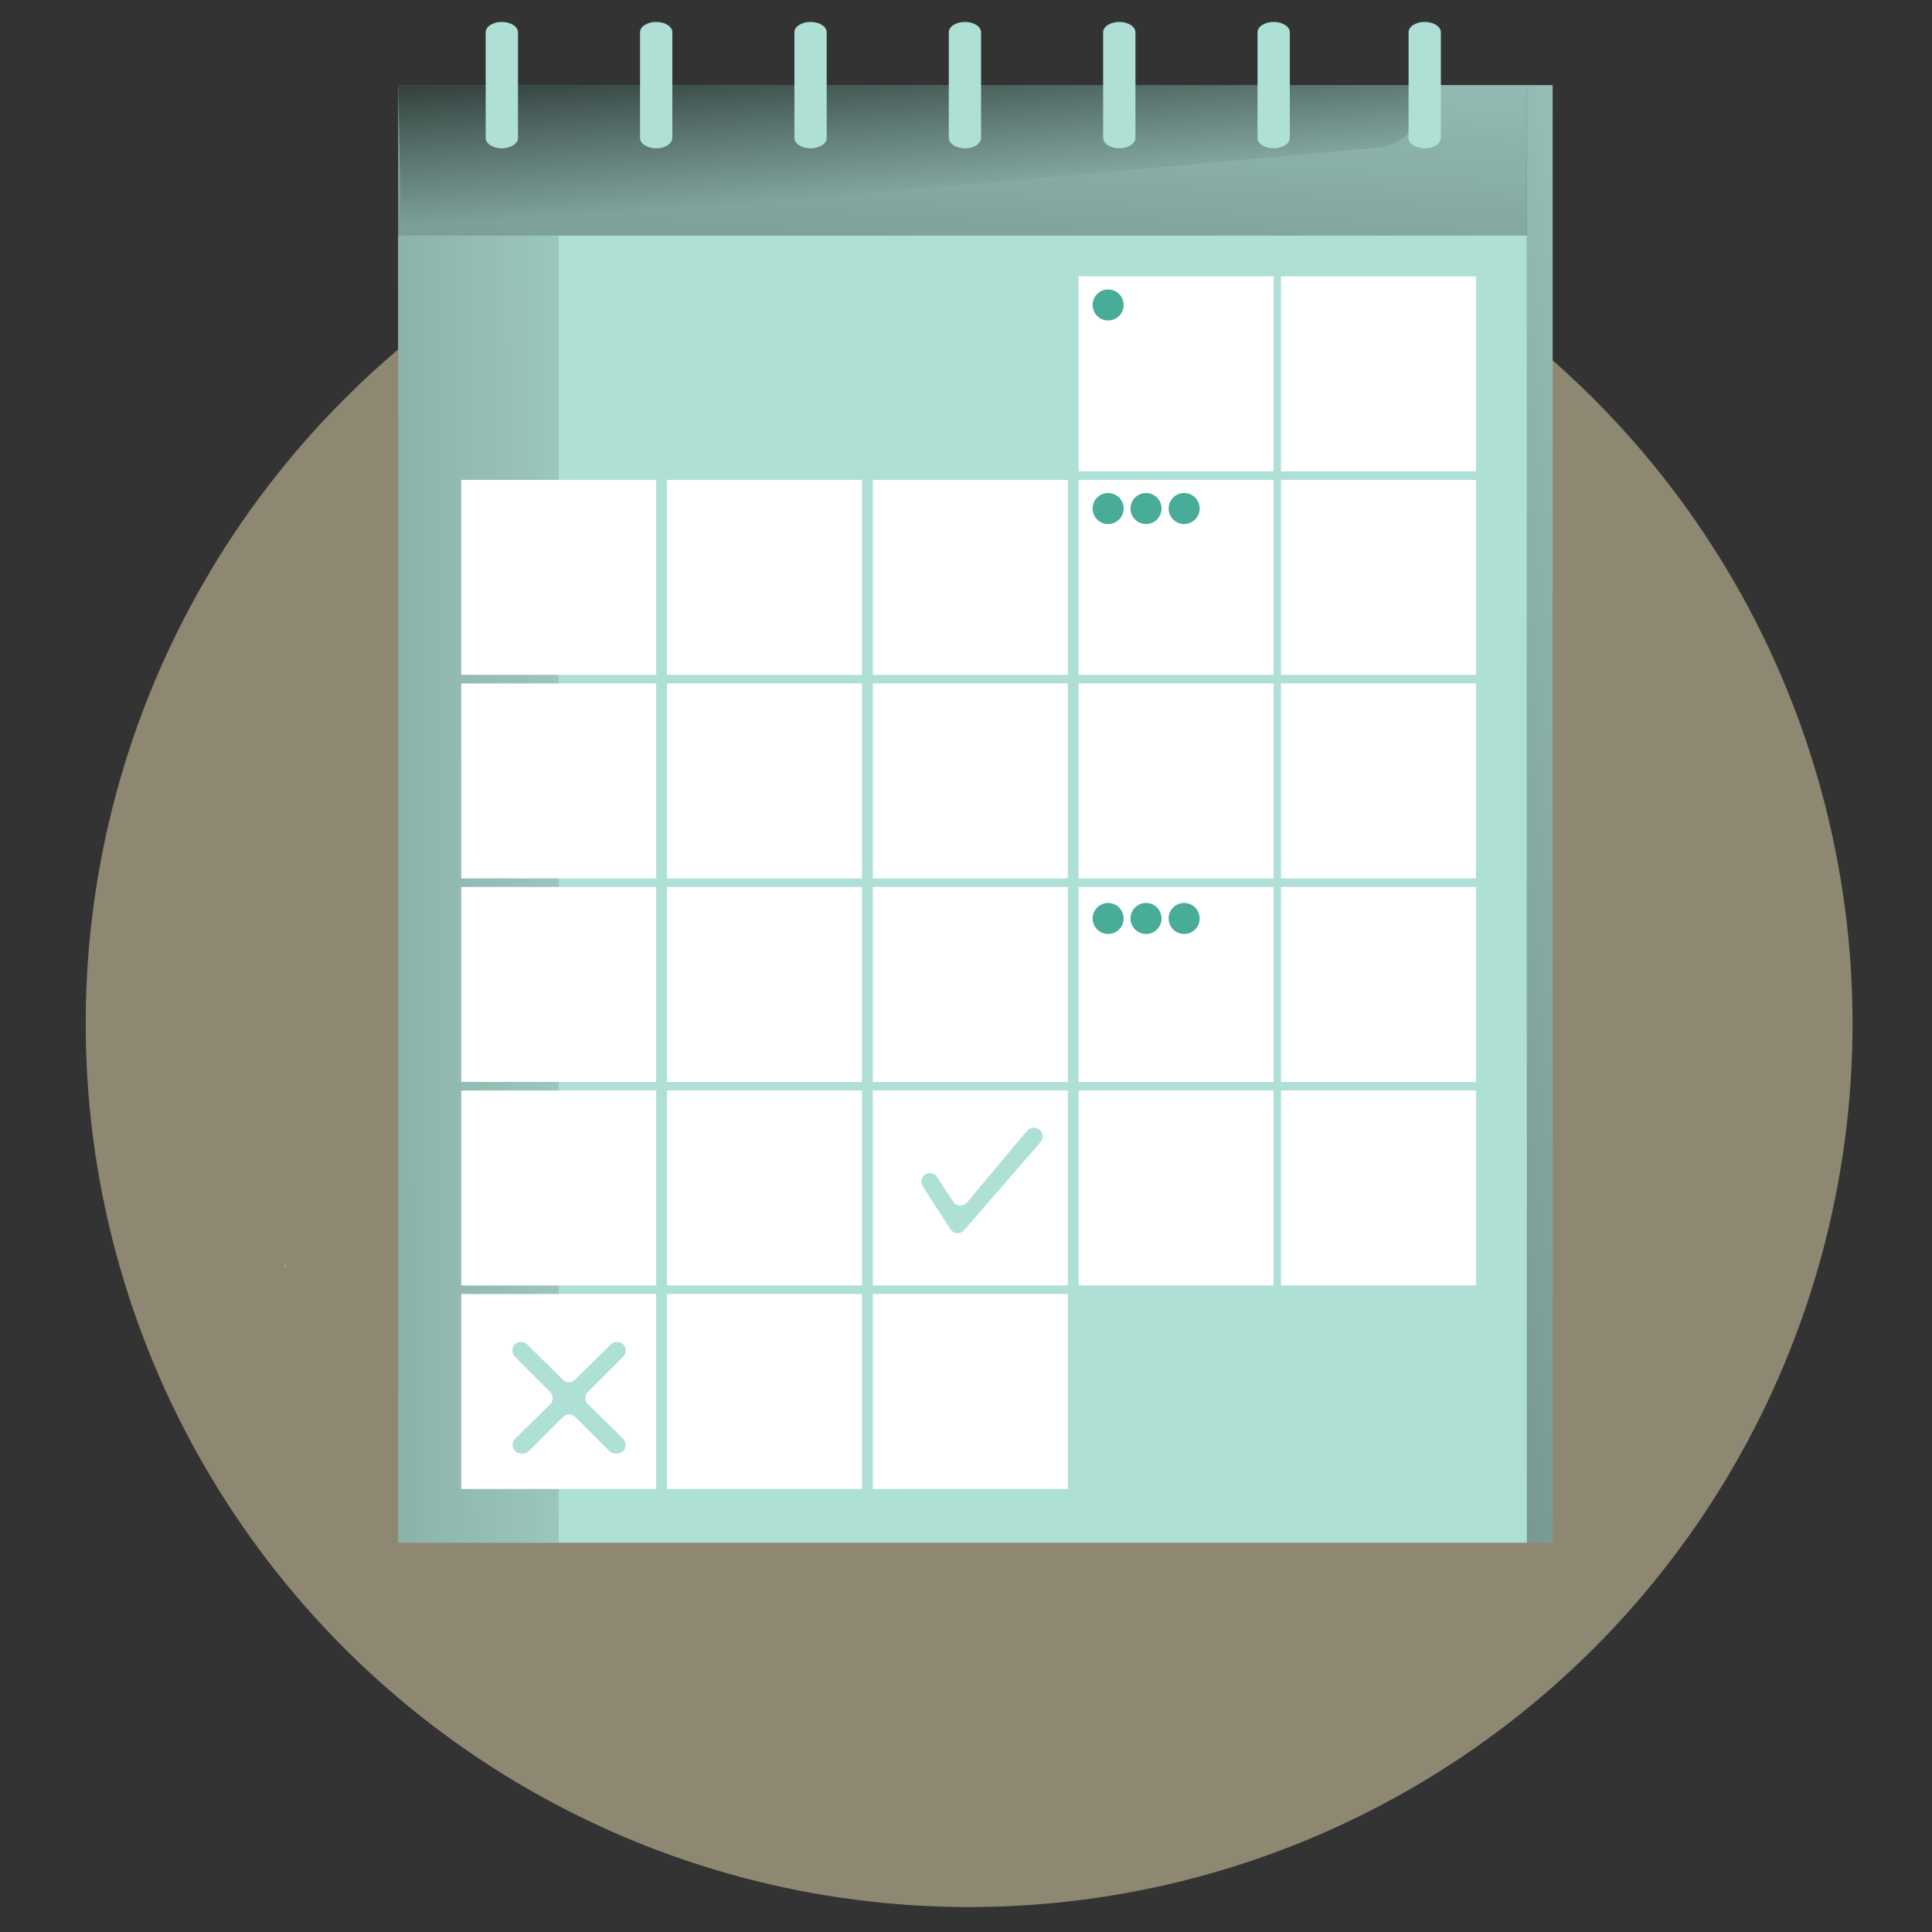 <?xml version="1.0" encoding="utf-8"?>
<!-- Generator: Adobe Illustrator 22.1.0, SVG Export Plug-In . SVG Version: 6.00 Build 0)  -->
<!DOCTYPE svg PUBLIC "-//W3C//DTD SVG 1.1//EN" "http://www.w3.org/Graphics/SVG/1.1/DTD/svg11.dtd">
<svg version="1.1" id="Ebene_1" xmlns="http://www.w3.org/2000/svg" xmlns:xlink="http://www.w3.org/1999/xlink" x="0px" y="0px"
	 viewBox="0 0 310 310" style="enable-background:new 0 0 310 310;" xml:space="preserve">
<rect x="0" y="0" width="310" height="310" fill="#333333" stroke="none"/>
<style type="text/css">
	.st0{opacity:0.5;fill:#EADCB2;}
	.st1{clip-path:url(#SVGID_2_);}
	.st2{fill:#D8D8D8;}
	.st3{fill:url(#SVGID_3_);}
	.st4{fill:#AFE0D6;}
	.st5{fill:#FFFFFF;}
	.st6{opacity:0.16;fill:#AFE0D6;enable-background:new    ;}
	.st7{fill:url(#SVGID_4_);}
	.st8{fill:url(#SVGID_5_);}
	.st9{fill:#1B1B1B;}
	.st10{fill:url(#SVGID_6_);fill-opacity:0.46;}
	.st11{fill:url(#SVGID_7_);}
	.st12{fill:url(#SVGID_8_);}
	.st13{fill:url(#SVGID_9_);}
	.st14{fill:#48AC98;}
	.st15{fill:url(#SVGID_10_);}
	.st16{opacity:0.13;fill:#FFFFFF;enable-background:new    ;}
	.st17{fill:url(#SVGID_11_);}
	.st18{opacity:0.2;fill:#FFFFFF;enable-background:new    ;}
	.st19{opacity:0.24;fill:#FFFFFF;enable-background:new    ;}
	.st20{fill:none;stroke:#FFFFFF;stroke-width:2.922;stroke-miterlimit:10;}
	.st21{fill:none;stroke:#FFFFFF;stroke-width:2.922;stroke-miterlimit:10;stroke-dasharray:10.754,10.754;}
	.st22{fill:none;stroke:#FFFFFF;stroke-width:2.922;stroke-miterlimit:10;stroke-dasharray:10.31,10.31;}
</style>
<g>
	<circle class="st0" cx="155.5" cy="164.249" r="141.751"/>
	<g>
		<rect x="63.899" y="13.657" class="st4" width="181.104" height="209.747"/>
		
			<linearGradient id="SVGID_2_" gradientUnits="userSpaceOnUse" x1="165.949" y1="179.353" x2="157.531" y2="63.755" gradientTransform="matrix(1 0 0 -1 0 140)">
			<stop  offset="0" style="stop-color:#000000;stop-opacity:0"/>
			<stop  offset="0.91" style="stop-color:#000000;stop-opacity:0.8"/>
			<stop  offset="1" style="stop-color:#000000"/>
		</linearGradient>
		<rect x="63.899" y="13.657" style="fill:url(#SVGID_2_);fill-opacity:0.46;" width="181.104" height="209.747"/>
		
			<linearGradient id="SVGID_3_" gradientUnits="userSpaceOnUse" x1="144.628" y1="480.605" x2="146.622" y2="511.476" gradientTransform="matrix(1 0 0 1 0 -480)">
			<stop  offset="0.01" style="stop-color:#000000"/>
			<stop  offset="0.1" style="stop-color:#000000;stop-opacity:0.77"/>
			<stop  offset="0.99" style="stop-color:#000000;stop-opacity:0"/>
		</linearGradient>
		<path class="st3" d="M220.114,23.796L63.899,37.799c0.703,0,0-19.455,0-24.142h164.704v1.645
			C228.603,19.991,224.803,23.794,220.114,23.796z"/>
		<rect x="63.899" y="37.799" class="st4" width="181.104" height="209.747"/>
		
			<linearGradient id="SVGID_4_" gradientUnits="userSpaceOnUse" x1="122.278" y1="-2.573" x2="-130.23" y2="-3.316" gradientTransform="matrix(1 0 0 -1 0 140)">
			<stop  offset="0" style="stop-color:#000000;stop-opacity:0"/>
			<stop  offset="0.91" style="stop-color:#000000;stop-opacity:0.8"/>
			<stop  offset="1" style="stop-color:#000000"/>
		</linearGradient>
		<rect x="63.899" y="37.799" class="st7" width="25.747" height="209.747"/>
		<rect x="74.007" y="77.001" class="st5" width="31.283" height="31.283"/>
		<rect x="107.027" y="77.001" class="st5" width="31.283" height="31.283"/>
		<rect x="140.052" y="77.001" class="st5" width="31.283" height="31.283"/>
		<rect x="173.073" y="77.001" class="st5" width="31.283" height="31.283"/>
		<rect x="74.007" y="109.659" class="st5" width="31.283" height="31.283"/>
		<rect x="107.027" y="109.659" class="st5" width="31.283" height="31.283"/>
		<rect x="140.052" y="109.659" class="st5" width="31.283" height="31.283"/>
		<rect x="173.073" y="109.659" class="st5" width="31.283" height="31.283"/>
		<rect x="74.007" y="142.317" class="st5" width="31.283" height="31.283"/>
		<rect x="107.027" y="142.317" class="st5" width="31.283" height="31.283"/>
		<rect x="140.052" y="142.317" class="st5" width="31.283" height="31.283"/>
		<rect x="173.073" y="142.317" class="st5" width="31.283" height="31.283"/>
		<rect x="74.007" y="174.974" class="st5" width="31.283" height="31.283"/>
		<rect x="107.027" y="174.974" class="st5" width="31.283" height="31.283"/>
		<rect x="140.052" y="174.974" class="st5" width="31.283" height="31.283"/>
		<rect x="173.073" y="174.974" class="st5" width="31.283" height="31.283"/>
		<rect x="74.007" y="207.632" class="st5" width="31.283" height="31.283"/>
		<rect x="107.027" y="207.632" class="st5" width="31.283" height="31.283"/>
		<rect x="140.052" y="207.632" class="st5" width="31.283" height="31.283"/>
		<rect x="205.54" y="77.001" class="st5" width="31.283" height="31.283"/>
		<rect x="205.54" y="44.343" class="st5" width="31.283" height="31.283"/>
		<rect x="173.073" y="44.343" class="st5" width="31.283" height="31.283"/>
		<rect x="205.54" y="109.659" class="st5" width="31.283" height="31.283"/>
		<rect x="205.54" y="142.317" class="st5" width="31.283" height="31.283"/>
		<rect x="205.54" y="174.974" class="st5" width="31.283" height="31.283"/>
		<path class="st4" d="M77.929,5.177v16.961c0,0.915,1.163,1.658,2.591,1.658l0,0
			c1.433,0,2.591-0.743,2.591-1.658V5.177c0-0.915-1.158-1.658-2.591-1.658l0,0
			C79.092,3.519,77.929,4.261,77.929,5.177z"/>
		<path class="st4" d="M102.699,5.177v16.961c0,0.915,1.158,1.658,2.591,1.658l0,0
			c1.433,0,2.591-0.743,2.591-1.658V5.177c0-0.915-1.158-1.658-2.591-1.658l0,0
			C103.857,3.519,102.699,4.261,102.699,5.177z"/>
		<path class="st4" d="M127.468,5.177v16.961c0,0.915,1.158,1.658,2.591,1.658l0,0
			c1.433,0,2.591-0.743,2.591-1.658V5.177c0-0.915-1.158-1.658-2.591-1.658l0,0
			C128.627,3.519,127.468,4.261,127.468,5.177z"/>
		<path class="st4" d="M152.238,5.177v16.961c0,0.915,1.158,1.658,2.591,1.658l0,0
			c1.428,0,2.591-0.743,2.591-1.658V5.177c0-0.915-1.163-1.658-2.591-1.658l0,0
			C153.396,3.519,152.238,4.261,152.238,5.177z"/>
		<path class="st4" d="M177.003,5.177v16.961c0,0.915,1.163,1.658,2.595,1.658l0,0
			c1.428,0,2.591-0.743,2.591-1.658V5.177c0-0.915-1.163-1.658-2.591-1.658l0,0
			C178.166,3.519,177.003,4.261,177.003,5.177z"/>
		<path class="st4" d="M201.773,5.177v16.961c0,0.915,1.163,1.658,2.591,1.658l0,0
			c1.433,0,2.595-0.743,2.595-1.658V5.177c0-0.915-1.163-1.658-2.595-1.658l0,0
			C202.936,3.519,201.773,4.261,201.773,5.177z"/>
		<path class="st4" d="M226.012,5.177v16.961c0,0.915,1.163,1.658,2.591,1.658l0,0
			c1.433,0,2.591-0.743,2.591-1.658V5.177c0-0.915-1.158-1.658-2.591-1.658l0,0
			C227.175,3.519,226.012,4.261,226.012,5.177z"/>
		<rect x="245.007" y="13.657" class="st4" width="4.121" height="233.889"/>
		
			<linearGradient id="SVGID_5_" gradientUnits="userSpaceOnUse" x1="300.688" y1="187.74" x2="99.006" y2="156.365" gradientTransform="matrix(1 0 0 -1 0 310)">
			<stop  offset="0" style="stop-color:#000000;stop-opacity:0"/>
			<stop  offset="0.91" style="stop-color:#000000;stop-opacity:0.8"/>
			<stop  offset="1" style="stop-color:#000000"/>
		</linearGradient>
		<rect x="245.007" y="13.657" class="st8" width="4.121" height="233.889"/>
		<path class="st14" d="M180.297,48.928c0.002,1.375-1.11,2.491-2.485,2.494
			c-1.375,0.002-2.491-1.11-2.494-2.485c-0.002-1.375,1.11-2.491,2.485-2.494l0,0
			C179.177,46.443,180.293,47.554,180.297,48.928z"/>
		<path class="st14" d="M180.297,81.591c0.002,1.375-1.11,2.491-2.485,2.494
			c-1.375,0.002-2.491-1.11-2.494-2.485s1.11-2.491,2.485-2.494l0,0
			C179.177,79.106,180.293,80.217,180.297,81.591z"/>
		<path class="st14" d="M186.377,81.591c0.002,1.375-1.11,2.491-2.485,2.494
			c-1.375,0.002-2.491-1.11-2.494-2.485s1.11-2.491,2.485-2.494l0,0
			C185.257,79.106,186.372,80.217,186.377,81.591z"/>
		<path class="st14" d="M192.492,81.591c0.002,1.375-1.11,2.491-2.485,2.494
			c-1.375,0.002-2.491-1.11-2.494-2.485s1.11-2.491,2.485-2.494l0,0
			C191.372,79.106,192.487,80.217,192.492,81.591z"/>
		<path class="st14" d="M180.297,147.375c0,1.375-1.115,2.489-2.489,2.489
			c-1.375,0-2.489-1.115-2.489-2.489s1.115-2.489,2.489-2.489l0,0
			c1.372,0,2.485,1.113,2.485,2.485L180.297,147.375z"/>
		<path class="st14" d="M186.377,147.375c0,1.375-1.115,2.489-2.489,2.489
			c-1.375,0-2.489-1.115-2.489-2.489s1.115-2.489,2.489-2.489l0,0
			c1.372,0,2.485,1.113,2.485,2.485L186.377,147.375z"/>
		<path class="st14" d="M192.492,147.375c0,1.375-1.115,2.489-2.489,2.489
			c-1.375,0-2.489-1.115-2.489-2.489s1.115-2.489,2.489-2.489l0,0
			c1.372,0,2.485,1.113,2.485,2.485L192.492,147.375z"/>
		<path class="st4" d="M148.033,190.309l4.457,6.924c0.415,0.642,1.271,0.828,1.915,0.416
			c0.11-0.074,0.209-0.161,0.296-0.261l12.274-14.149
			c0.501-0.574,0.441-1.446-0.134-1.946c-0.251-0.219-0.573-0.339-0.906-0.34
			h-0.102c-0.41-0.001-0.799,0.181-1.061,0.495l-9.604,11.496
			c-0.486,0.583-1.351,0.664-1.937,0.181c-0.106-0.089-0.199-0.193-0.274-0.31
			l-2.613-3.979c-0.297-0.45-0.829-0.686-1.362-0.606l0,0
			c-0.749,0.127-1.253,0.837-1.126,1.586c0.028,0.168,0.088,0.329,0.175,0.475
			V190.309z"/>
		<path class="st4" d="M94.368,225.323l5.611,5.523c0.549,0.542,0.556,1.426,0.014,1.976
			c-0.263,0.266-0.621,0.416-0.995,0.416H98.759
			c-0.371-0-0.727-0.146-0.99-0.407l-5.461-5.465
			c-0.547-0.544-1.43-0.544-1.976,0l-5.461,5.465
			c-0.262,0.261-0.616,0.407-0.986,0.407h-0.243
			c-0.772,0-1.397-0.625-1.398-1.397c-0-0.374,0.15-0.733,0.416-0.995
			l5.615-5.523c0.542-0.542,0.542-1.421,0-1.963l0,0l-5.668-5.668
			c-0.545-0.547-0.543-1.431,0.004-1.976c0.261-0.26,0.614-0.406,0.982-0.407l0,0
			c0.365-0.001,0.717,0.142,0.977,0.398l5.748,5.668
			c0.544,0.534,1.415,0.534,1.959,0l5.748-5.668
			c0.261-0.256,0.612-0.399,0.977-0.398l0,0c0.772-0,1.397,0.625,1.398,1.397
			c0,0.37-0.146,0.725-0.407,0.987l-5.668,5.668
			c-0.535,0.549-0.523,1.428,0.027,1.963l0,0L94.368,225.323z"/>
		<path class="st4" d="M45.806,203.22l-0.106,0.075v-0.442L45.806,203.22z"/>
		<path class="st4" d="M45.806,203.22l-0.106,0.075v-0.442L45.806,203.22z"/>
	</g>
</g>
</svg>
